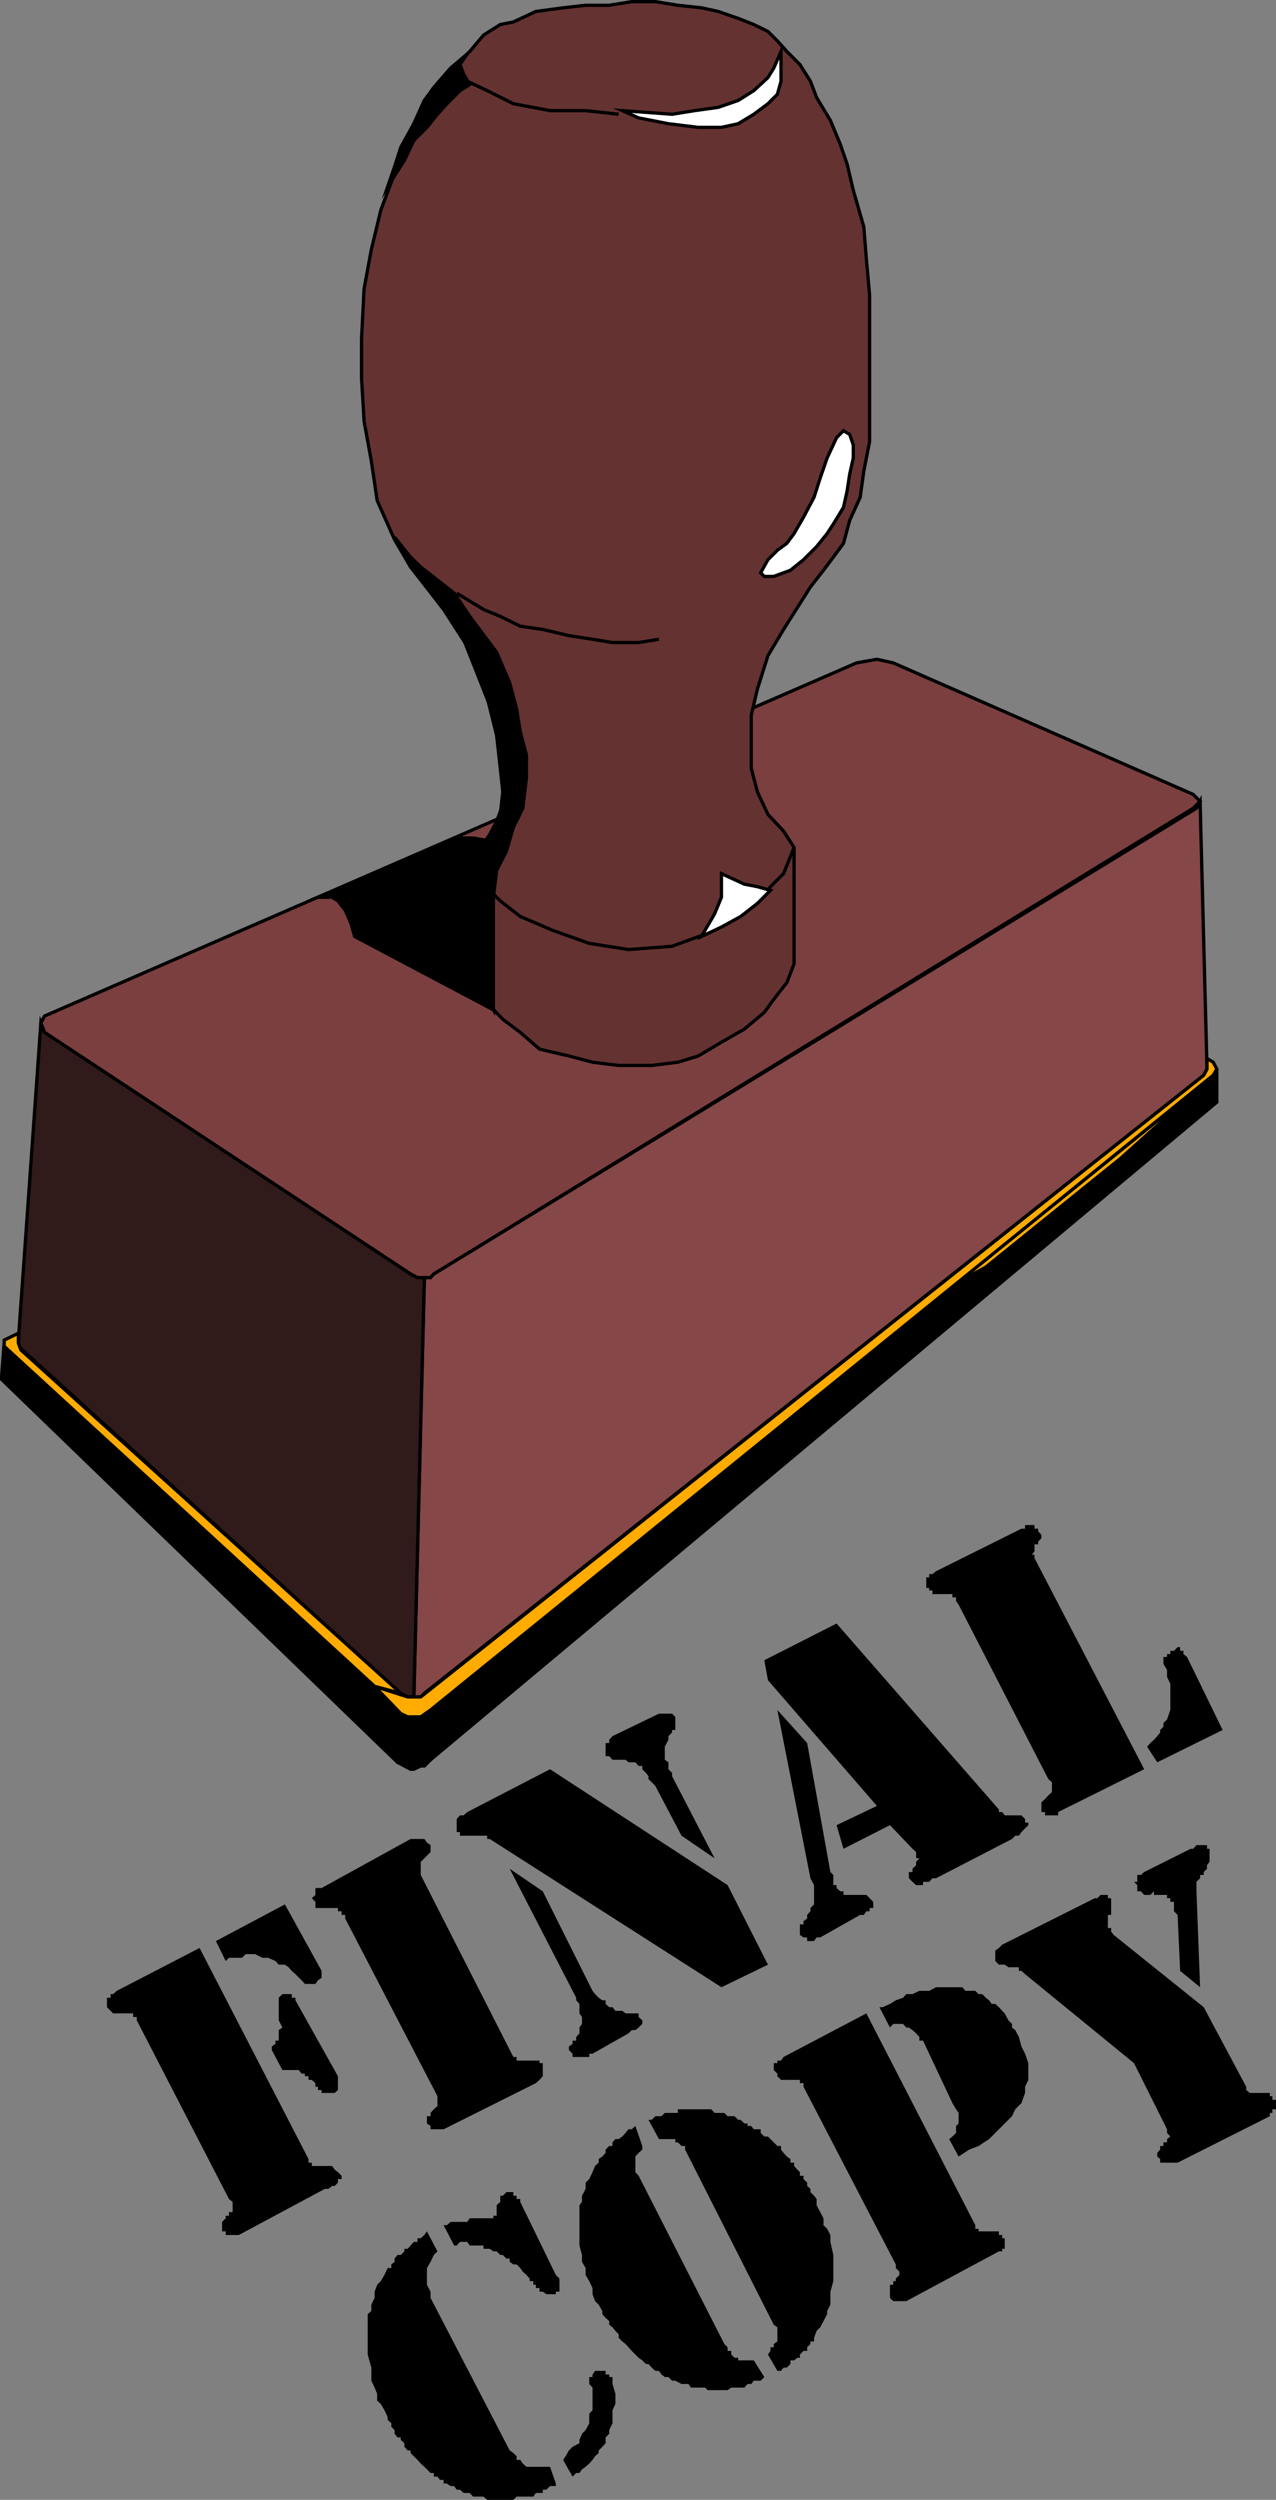 <svg xmlns="http://www.w3.org/2000/svg" width="351.352" height="688.051"><rect width="100%" height="100%" fill="#808080" stroke="none"/><path fill="#7c3f3f" d="m235.852 182.453 5.602-1 4.5 1 82.601 36.2 1.899 1.898-1.899 1.902-209.101 128.2-.899 1h-3.601l-1.899-1-100.8-66.5-1-2.602 1-1.898 223.597-97.2"/><path fill="none" stroke="#000" stroke-miterlimit="10" stroke-width=".907" d="m235.852 182.453 5.602-1 4.5 1 82.601 36.2 1.899 1.898-1.899 1.902-209.101 128.2-.899 1h-3.601l-1.899-1-100.8-66.5-1-2.602 1-1.898zm0 0"/><path fill="#653232" d="m137.754 211.453-1-9.101-3.601-14.399-4.5-10.101-6.5-10.102-9.098-11.699-4.402-7.5-4.801-10.8-1.598-10.798-2-11-.699-11.8v-11l.7-13.7 2-10.8 2.597-10.801 3.8-10.102 4.403-11.699 3.797-8.398 7.203-8.2 5.297-5.3 3.8-4.5 4.602-2.903 3.598-.699 6.203-2.898 7.5-1 6.2-.7h6.5l6.198-1h6.5l6.2 1 6.5.7 4.601 1 5.5 1.898 4.301 1.7 3.898 1.902 2.602 2.597 2.598 2.903 3.601 3.597 2.899 4.602 1.699 4.5 3.8 6.3 2.7 6.5 1.902 5.5 1.7 7.2 2.898 10.101.703 8.797.898 10.102v40.102l-1.601 8.199-1 7.199-2.899 6.398-1.699 6.301-2.8 3.8-2.7 3.603-3.601 4.597-7.399 11.7-4.3 7.203-2.899 9.199-1.703 7.199v14.602l1.703 6.5 2.898 6.199 4.301 4.597 2.899 4.5v32l-2 5.204-3.598 4.597-2.602 3.602-5.5 4.597-6.3 3.602-6.399 3.8-5.601 1.7-7.2.898h-9.101l-7.2-.898-6.5-1.7-8.097-1.902-5.3-4.597-4.802-3.602-4.3-4.5-2.899-6.5-1.902-2.7v-29l3.8-4.6 2.7-3.598 1.902-5.5.7-6.2-.7-6.5"/><path fill="none" stroke="#000" stroke-miterlimit="10" stroke-width=".907" d="m137.754 211.453-1-9.101-3.601-14.399-4.5-10.101-6.5-10.102-9.098-11.699-4.402-7.5-4.801-10.8-1.598-10.798-2-11-.699-11.8v-11l.7-13.7 2-10.8 2.597-10.801 3.8-10.102 4.403-11.699 3.797-8.398 7.203-8.2 5.297-5.3 3.8-4.5 4.602-2.903 3.598-.699 6.203-2.898 7.5-1 6.2-.7h6.5l6.198-1h6.5l6.2 1 6.5.7 4.601 1 5.5 1.898 4.301 1.7 3.898 1.902 2.602 2.597 2.598 2.903 3.601 3.597 2.899 4.602 1.699 4.5 3.8 6.3 2.7 6.5 1.902 5.5 1.7 7.2 2.898 10.101.703 8.797.898 10.102v40.102l-1.601 8.199-1 7.199-2.899 6.398-1.699 6.301-2.8 3.8-2.7 3.603-3.601 4.597-7.399 11.7-4.3 7.203-2.899 9.199-1.703 7.199v14.602l1.703 6.5 2.898 6.199 4.301 4.597 2.899 4.5v32l-2 5.204-3.598 4.597-2.602 3.602-5.5 4.597-6.3 3.602-6.399 3.8-5.601 1.7-7.2.898h-9.101l-7.2-.898-6.5-1.7-8.097-1.902-5.3-4.597-4.802-3.602-4.3-4.5-2.899-6.5-1.902-2.7v-29l3.8-4.6 2.7-3.598 1.902-5.5.7-6.2zm0 0"/><path fill="#854747" d="M116.852 351.653h1.703l.898-1 210-128.2 1-1.902 1.899 73.7-.899 1.702-214.601 170.098-1 1h-1.899l2.899-115.398"/><path fill="none" stroke="#000" stroke-miterlimit="10" stroke-width=".907" d="M116.852 351.653h1.703l.898-1 210-128.2 1-1.902 1.899 73.7-.899 1.702-214.601 170.098-1 1h-1.899zm0 0"/><path fill="#301a1a" d="m11.254 281.551 1 2.602 100.801 66.5 1.898 1h1.899l-2.899 115.398h-1.699l-1.902-1-105.297-95.5v-1.7l6.2-87.3"/><path fill="none" stroke="#000" stroke-miterlimit="10" stroke-width=".907" d="m11.254 281.551 1 2.602 100.801 66.5 1.898 1h1.899l-2.899 115.398h-1.699l-1.902-1-105.297-95.5v-1.7zm0 0"/><path d="m111.352 486.051.902-13.5-1.902-.898-109.2-102-.699 9.097v.903l109 105.398 1.899 1"/><path fill="none" stroke="#000" stroke-miterlimit="10" stroke-width=".907" d="m111.352 486.051.902-13.5-1.902-.898-109.2-102-.699 9.097v.903l109 105.398Zm0 0"/><path d="m111.352 486.051 1.703.902h.898l1.899-.902h1l1.703-1.7 216.5-181v-9.1 1l-216.5 175.402-2.703 1-.899.898h-2.699l-.902 13.5"/><path fill="none" stroke="#000" stroke-miterlimit="10" stroke-width=".907" d="m111.352 486.051 1.703.902h.898l1.899-.902h1l1.703-1.7 216.5-181v-9.1 1l-216.5 175.402-2.703 1-.899.898h-2.699zm0 0"/><path fill="#ffab00" d="m263.254 353.25 69.801-56.398-24.402 21.898-37.2 30-8.199 4.5"/><path fill="none" stroke="#000" stroke-miterlimit="10" stroke-width=".907" d="m263.254 353.25 69.801-56.398-24.402 21.898-37.2 30zm0 0"/><path fill="#ffab00" d="m334.055 292.352 1 1.898-1 1.704-215.5 174.699-2.703 1.898h-3.598l-1.902-.898-7.2-7.5 9.102 2.898h3.598l215.602-171.097.898-1.704v-2.898l1.703 1"/><path fill="none" stroke="#000" stroke-miterlimit="10" stroke-width=".907" d="m334.055 292.352 1 1.898-1 1.704-215.5 174.699-2.703 1.898h-3.598l-1.902-.898-7.2-7.5 9.102 2.898h3.598l215.602-171.097.898-1.704v-2.898zm0 0"/><path fill="#ffab00" d="m103.153 464.153-102-93.602v-1.7l3.902-1.898v2.7l.7 1.898 104.597 94.5-7.2-1.898"/><path fill="none" stroke="#000" stroke-miterlimit="10" stroke-width=".907" d="m103.153 464.153-102-93.602v-1.7l3.902-1.898v2.7l.7 1.898 104.597 94.5zm0 0"/><path fill="#fff" d="m215.055 14.153-2 4.597-1.602 2.602-3.898 3.601-4.3 2.7-5.5 1.898-6.5.902-6.2 1-13.703-1 4.5 2 8.203 1.598 8.2 1h6.398l4.601-1 4.301-2.598 3.898-2.902 2.602-2.598 1-3.601v-8.2"/><path fill="none" stroke="#000" stroke-miterlimit="10" stroke-width=".907" d="m215.055 14.153-2 4.597-1.602 2.602-3.898 3.601-4.3 2.7-5.5 1.898-6.5.902-6.2 1-13.703-1 4.5 2 8.203 1.598 8.2 1h6.398l4.601-1 4.301-2.598 3.898-2.902 2.602-2.598 1-3.601zm-44.703 17.3-9.098-1h-9.8l-10.102-1.902-7.2-3.598-5.5-2.601-1-1.899-1-2.703 1-1.898"/><path fill="#fff" d="m232.254 118.551-1.902 1.902-2.598 5.598-1.902 5.5-1.7 5.3-2.898 5.5-2.601 4.5-2 2.7-2.598 1.902-2.602 2.598-2 3.602 1 1h2.602l4.598-1.7 3.601-2.902 3.598-3.598 2.902-3.601 1.7-2.602 2.8-4.597 1-4.5.7-4.602 1-4.5v-3.598l-1-2.902-1.7-1"/><path fill="none" stroke="#000" stroke-miterlimit="10" stroke-width=".907" d="m232.254 118.551-1.902 1.902-2.598 5.598-1.902 5.5-1.7 5.3-2.898 5.5-2.601 4.5-2 2.7-2.598 1.902-2.602 2.598-2 3.602 1 1h2.602l4.598-1.7 3.601-2.902 3.598-3.598 2.902-3.601 1.7-2.602 2.8-4.597 1-4.5.7-4.602 1-4.5v-3.598l-1-2.902zm-50.801 57.402-5.601.899h-7.2l-5.5-.899-6.5-1-7.198-1.703-6.2-.898-5.5-2.7-4.601-1.902-7.399-4.5m3.598 74.602 3.8 5.5 4.602 4.602 5.5 4.296 8.899 3.801 10.101 3.602 10.801 1.699 12-.898 9.797-3.602 8.402-4.602 5.301-3.597 3.598-4.602 3.601-3.597 2.899-7.204"/><path fill="#fff" d="m212.153 245.051-3.598-1-3.602-.7-6.3-2.897v6.5l-1.899 4.597-3.601 6.2 5.5-2.598 5.3-2.903 4.602-3.597 3.598-3.602"/><path fill="none" stroke="#000" stroke-miterlimit="10" stroke-width=".907" d="m212.153 245.051-3.598-1-3.602-.7-6.3-2.897v6.5l-1.899 4.597-3.601 6.2 5.5-2.598 5.3-2.903 4.602-3.597zm0 0"/><path d="m141.352 227.75-1.898 6.5-2.7 5.301-.902 7.403-2.7-3.602-3.8-5.5 1.902-2.898 3.598-5.301 1.902-3.602 1.7-4.5v-5.5l-.7-6.5-1-7.2-1.902-8.198-3.598-9.102-3.601-9.097-9.098-13.704-5.5-6.199-4.402-8.2 4.402 5.5 2.797 2.7 4.602 3.602 4.601 3.597 4.297 6.403 7.402 9.898 3.598 8.403 1.902 7.199 1 6.199 1.7 6.5v6.2l-1 8.402-2.602 5.296"/><path fill="none" stroke="#000" stroke-miterlimit="10" stroke-width=".907" d="m141.352 227.75-1.898 6.5-2.7 5.301-.902 7.403-2.7-3.602-3.8-5.5 1.902-2.898 3.598-5.301 1.902-3.602 1.7-4.5v-5.5l-.7-6.5-1-7.2-1.902-8.198-3.598-9.102-3.601-9.097-9.098-13.704-5.5-6.199-4.402-8.2 4.402 5.5 2.797 2.7 4.602 3.602 4.601 3.597 4.297 6.403 7.402 9.898 3.598 8.403 1.902 7.199 1 6.199 1.7 6.5v6.2l-1 8.402zm0 0"/><path d="M126.653 230.653h3.601l3.899.699-2.899 2.898-1.902 3.602v30l2.902 5.5 3.598 4.602-38.2-20.204-1-3.597-1.597-3.602-2-2.597-1.602-1h-3.898l39.098-16.301"/><path fill="none" stroke="#000" stroke-miterlimit="10" stroke-width=".907" d="M126.653 230.653h3.601l3.899.699-2.899 2.898-1.902 3.602v30l2.902 5.5 3.598 4.602-38.2-20.204-1-3.597-1.597-3.602-2-2.597-1.602-1h-3.898zm0 0"/><path d="m129.352 266.852.902 2.7 2.899 3.8 2.699 4.602v-31l-2.7-3.602-3.8-5.5v29"/><path fill="none" stroke="#000" stroke-miterlimit="10" stroke-width=".907" d="m129.352 266.852.902 2.7 2.899 3.8 2.699 4.602v-31l-2.7-3.602-3.8-5.5zm0 0"/><path d="m119.454 24.051-2.602 3.602-2.899 6.398-3.601 6.5-1.7 5.3-1.898 5.5 4.598-7.198 2.602-5.5 3.601-3.602 2.899-3.598 2.601-2.902 3.598-3.598 2.699-1.703-1.7-2.797-1-2.703 2-2.898-4.597 3.898-4.601 5.301"/><path fill="none" stroke="#000" stroke-miterlimit="10" stroke-width=".907" d="m119.454 24.051-2.602 3.602-2.899 6.398-3.601 6.5-1.7 5.3-1.898 5.5 4.598-7.198 2.602-5.5 3.601-3.602 2.899-3.598 2.601-2.902 3.598-3.598 2.699-1.703-1.7-2.797-1-2.703 2-2.898-4.597 3.898zm0 0"/><path d="m312.254 567.852-30-24.5-1-.898h-.699v-1h-2.902l-1-.704h-1.598l-1-1v-2.898l1-.7.898-.902 25.5-12.797h.7l.902-.902h2v.902h.898v4.598h-.898v3.602h.898v1l.7.898 24.8 19.902 11.7 21.899v.898l1 .801h5.5v.903h.699v1h1v2.597h-1v1h-.7v.903l-25.398 12.796h-4.8v-1l-.801-.699v-1l.8-.898v-1h.899v-1h1v-.903l.902-.699-.902-1v-1l-9.098-18.2m12.7-25.398-.7-15.402-1-1v-2.598h-1v-1h-.902v-.902h-3.598v-1l-1 1h-1.699l-.902-1h-1v-1.7l-.899-.897h.899v-1.903h1l.902-.8 12.797-6.4h.703l.898-1h2.899v1h.703v3.602l-.703.899v1l-.899.898v.801h-1v.903l-1 1v2.597l1 26.403-5.5-4.5m-82.8 9.999h.902l2-.902 1.598-1 2-.7.902-1h1.7l1.898-.897h2.699l1.902-1h7.2l.898 1h2.703l.899.898h1l1 1 .898.7.703 1h1l1 .901.899 1 .699.7 1 1.898 1 1v1l.902.7 1 1.902.7 2.597 1 2 .898 2.602v4.601l-.899 1.899v1.7l-1 2.8-1.699 1.7-.902 1.901-3.598 3.598-2.703 2.7-2.898 1.902-2.602 1-2.898 1.898-2.602-4.8.902-.7 1-1v-1.898l.7-.7v-2.902l-.7-1-1-1.7-8.101-17.198h-1v-1l-.899-1-1-.903-1-.699h-.699l-.902-1h-2.7l-.898 1-2.902-5.598m4.5 70.797-25.399-48.898v-1h-1v-.899h-5.199l-1-1v-.703l-1-1v-1.898h1v-.7h1l.7-1 22.8-12 30 58.301v1h.899v.7h5.601v1h.899v.898h.699v2.902h-.7v.7h-.898l-25.5 13.699h-3.601l-.899-.899v-3.601h.899v-1h.699v-.7l1-1v-.902l-1-1v-1m-71.7-38.097 1.899 5.5v1l-1 .898-.899 1v4.3l.899 1 23.601 46.302.899.898v1h1v1l.902.903h1v.699h4.301l2.898 4.597-1 1h-1.898l-.703.903h-1l-.899 1h-3.601l-1 .699h-5.5l-.7-.7h-3.898l-.699-1h-1.902l-1.7-.902h-.898l-1-1h-1l-.902-.699-.7-1h-1l-1-.898-.898-1h-.703l-1-1-1-.7-.899-.902-1-1-.898-1-.8-.898-.903-.7-1-1v-1l-.899-.902-.8-1-.899-.7v-1l-1-.897-.902-1v-.903l-1-1.7-1-1-.7-1.897v-1.704l-.898-1.898-1-1.7v-1.902l-1-1.699v-1.898l-.699-2.602v-11.098l.7-.902v-1.7l1-1.897v-1.704l1-1 .898-1.898.699-1.7 1-.902v-1l1-.699.902-1v-.898l1-1h.899v-1l.8-.903h.899l1-.699.902-1 .801-1h.898l1-.898m3.602-1.7h.898l1-1h1.7l.902-.902h3.598v-1h9.199l.902 1h2.7l.898.902h1.902l1 1h.7l1 1h.898v.7h1l.703.898h1.898v1l1 1h1l2.602 2.602h1v1l.7.898.898 1 1 .7v1h1v.902l.902 1 .7.699v1h1v.898l1 1v.903l.898.8v.899l1 1 .699.898v1.704l1 1.898.902 1.7v1.902l1 1 .899 1.699v1.898l.8 3.602v7.199l-.8 2.898v3.602l-.899 1.7v.901l-1 1.899-.902 1.7-1 1-.7 1.901v1h-1v.7l-.898.898v1h-1l-1 1v.902h-.699l-.902.7h-1v1l-1 1h-.899l-.699.898h-1l-2.602-4.5.7-1v-1h.902v-.898l1-.7v-3.902l-1-.7-24.402-48.198v-1h-1l-1-1h-.7v-.903h-4.5l-2.898-5.296m-23.5 93.597.7-1 .898-1.598 1-1 1.902-1v-.902l.7-1.7 1-1 1-1.897v-2.602l.898-1v-6.2l-.899-1v-1.902h.899v-.699l.699-1h2.902v1h1v.7h.899v1.902l.8 2.699v2.8l-.8 1.7v3.602l-.899 1.898v1l-1 1v1.602l-.902 1-1 1v.699l-1 .898-.7 1-.898 1-1 .902-1 .7-.699 1h-.902l-1 1-2.598-4.602m-37.5-62.898 2.898 5.5-1 1-.898 1.898-1 1.7v4.6l1 1.9v1.703l21.797 42 1 .699.902.898v1h1l.7 1 1 .903h6.5l1.601 4.597v.7h-1.601l-1 1h-1v.902h-1.899l-.703 1h-4.598l-.902.898h-7.2l-1-.898h-2.898l-.902-1h-1.7l-1-.903h-.898l-.699-1h-1l-1-.699h-.902v-1h-1l-.7-.898h-1v-1h-.898l-1-1-.703-.7-1-.902-.898-1-1.899-1.898v-.7h-.8l-.903-1v-1l-1-.902v-.7h-.898l-.801-1v-1l-.899-.897v-1l-1-.903v-.8l-.902-1.9-1-1.698-1-.903v-1.898l-.7-1.7-.898-1.902v-3.597l-1-3.602v-11.098l1-.902v-1.7l.899-1.897v-1.704l.699-1.898 1-1 1-1.7.902-1.902h1v-1l.899-.699v-.898l.8-1h.899l1-1v-.7h.902l.801-.902.899-1h1v-1h.898l1-.898.703-1m4.598-1.7h.902l1-.902h4.598l.699-1h6.5v-.7h.902v-2.897l1-.903v-1.7h.7l1-1h1.898v1h.902v.9h1v.8l9.801 20.102 1 1v3.597h-1v.704h-2.602l-1-.704h-.898v-1h-1v-.898h-.703v-1h-1v-.7l-.899-1-1-.902-.699-1-1-1h-.902l-1-.699v-.898h-.899l-1-1h-.699l-1-1h-.902l-1-.7h-1.7v-.902h-3.8l-.7-1h-2l-.898 1h-.699l-2.902-5.597M315.852 480.75l.902-1 1-.898.899-1 .8-1v-.7l.899-.902v-1l1-1 .902-2.597v-7.2l-.902-1.902v-1.898l-1-1.7v-1.902h1v-.8h.902v-.9h1l1-1h.7v1h.898v.9l1 .8 9.8 20.102-18 8.898-2.8-4.3m-27.199 8.902-24.7-48-.699-1v-1h-1v-.903h-5.5v-1h-.902v-.699h-.797v-2.898h.797v-.903h.902l1-.796 23.5-11.704h1v-1h2.598v1h1v.704l.902 1v.898l-.902 1v.7h-1v1.902l-.7 1h.7v.898l30.203 58.102-23.703 11.796v.903h-3.598v-.903h-1v-2.699l1-.898.899-1 1-.903v-2.699l-1-.898m-78.2-32.699 19.899-10.102 44.703 51.2v.698h.898l.7.903h4.601l1 1v1h.899v.699l-1.899 1.898-.699 1h-1l-.902.903-20.899 10.8h-1l-.902 1h-1.7v.899h-1.898l-1-.898-1-1v-1.704h1v-.898l1-1v-.899l.899-1h-.899v-1.703l-1-.898-6.199-6.5-12.8 6.5-1.903-6.5 11.101-5.3-30-34.599-1-5.5"/><path d="m214.055 470.653 8.2 9.097 6.398 35.5.8.801v2.8h.899v.802l1 .898h.902v1h6.301l.898.903 1 1v1.699h-1v.898h-.898l-.703 1h-1l-11 6.2h-1l-.7 1h-1.898v-1h-1l-1-.7v-2.898h1v-.903l1-.699v-1l.899-1v-.898l1-1v-5.301l-1-1.898-9.098-46.301m-15.402 76.3-63.801-40.8h-.7v-.903h-7.5v-1h-.898v-3.597l.899-1h1l1-.903 22.8-11.797 48.899 31.899 11.101 21.898-12.8 6.204m-1.899-35.5-9.101-6.204-7.2-13.699-1.898-1.898v-.801l-.703-.898-1-1v-.903h-1l-.899-1h-1.898l-.8-.7h-3.602l-.899-1h-1v-3.6h1v-.9l.899-1 12.8-6.198h3.602l.898.898v3.602h-.898v.699l-1 1v1l-1 1.898v3.602l1 .7v1.902l1 1v.898l11.7 22.602m-56.403 2.898 9.102 6.2 13.699 27.401.699.899 1 1 1 .7h.902v1l1 .901h.899l.8 1h1.899l.902.7h3.598v1l1 .898v1l-1 1-.898.7h-1l-.899.902-9.902 5.597h-.899v.903h-4.601v-.903l-1-1v-1l1-.699v-.898h1v-1l.902-1v-1.602l.7-1v-1.898l-.7-1v-2.602l-.902-1v-.7l-18.301-35.5m-19.898 62.602-25.399-48.902v-1h-1v-1h-1v-.898h-6.203v-1.7l-1-1 1-.902v-1.898h1.703l24.5-13.5h3.797l.703 1 1 .699v1.898l-2.703 2.703v3.598l25.5 50.102h.902v1h6.301v.699h.899v3.601l-.899 1-1 .899-25.402 12.7h-3.598v-.9l-1-.699v-2h1v-.902l.899-1 1-.898v-2.7m-65.501-40.8 30 58.097v1h.899v.903h5.601l.7 1 .902.699 1 1v.898h-1v1l-.902.903h-.7l-1 .8h-1l-23.699 12.7h-3.601v-1h-1v-2.602l1-1v-.7h.902v-1h1v-2.8l-1-.8-25.402-49.2v-.898h-1v-1h-5.5l-1.7-1.7v-2.601h1v-1h.7l1-.898 22.8-11.801m4.5-1.903 19-10.097 10.102 18.3v1.899l-1 .7-.703 1h-2.898l-.899-1-1.703-1.7-1-.898-.898-1-1-.704h-1.7l-.902-1-2-.898h-1.598l-2-1h-2.601l-1 1h-3.598l-.902.898-2.7-5.5m15.399 30v-1l1-.699v-.898h.902v-2.903l1-.699-1-2v-6.2l1-1h2.598v1h1v.7l11.703 20.902v3.797l-.902.801h-3.598v-.8h-1v-.9h-.703v-1l-1-.898h-.898v-1h-1v-.703h-.899l-.8-1h-4.5l-2.903-5.5"/></svg>
